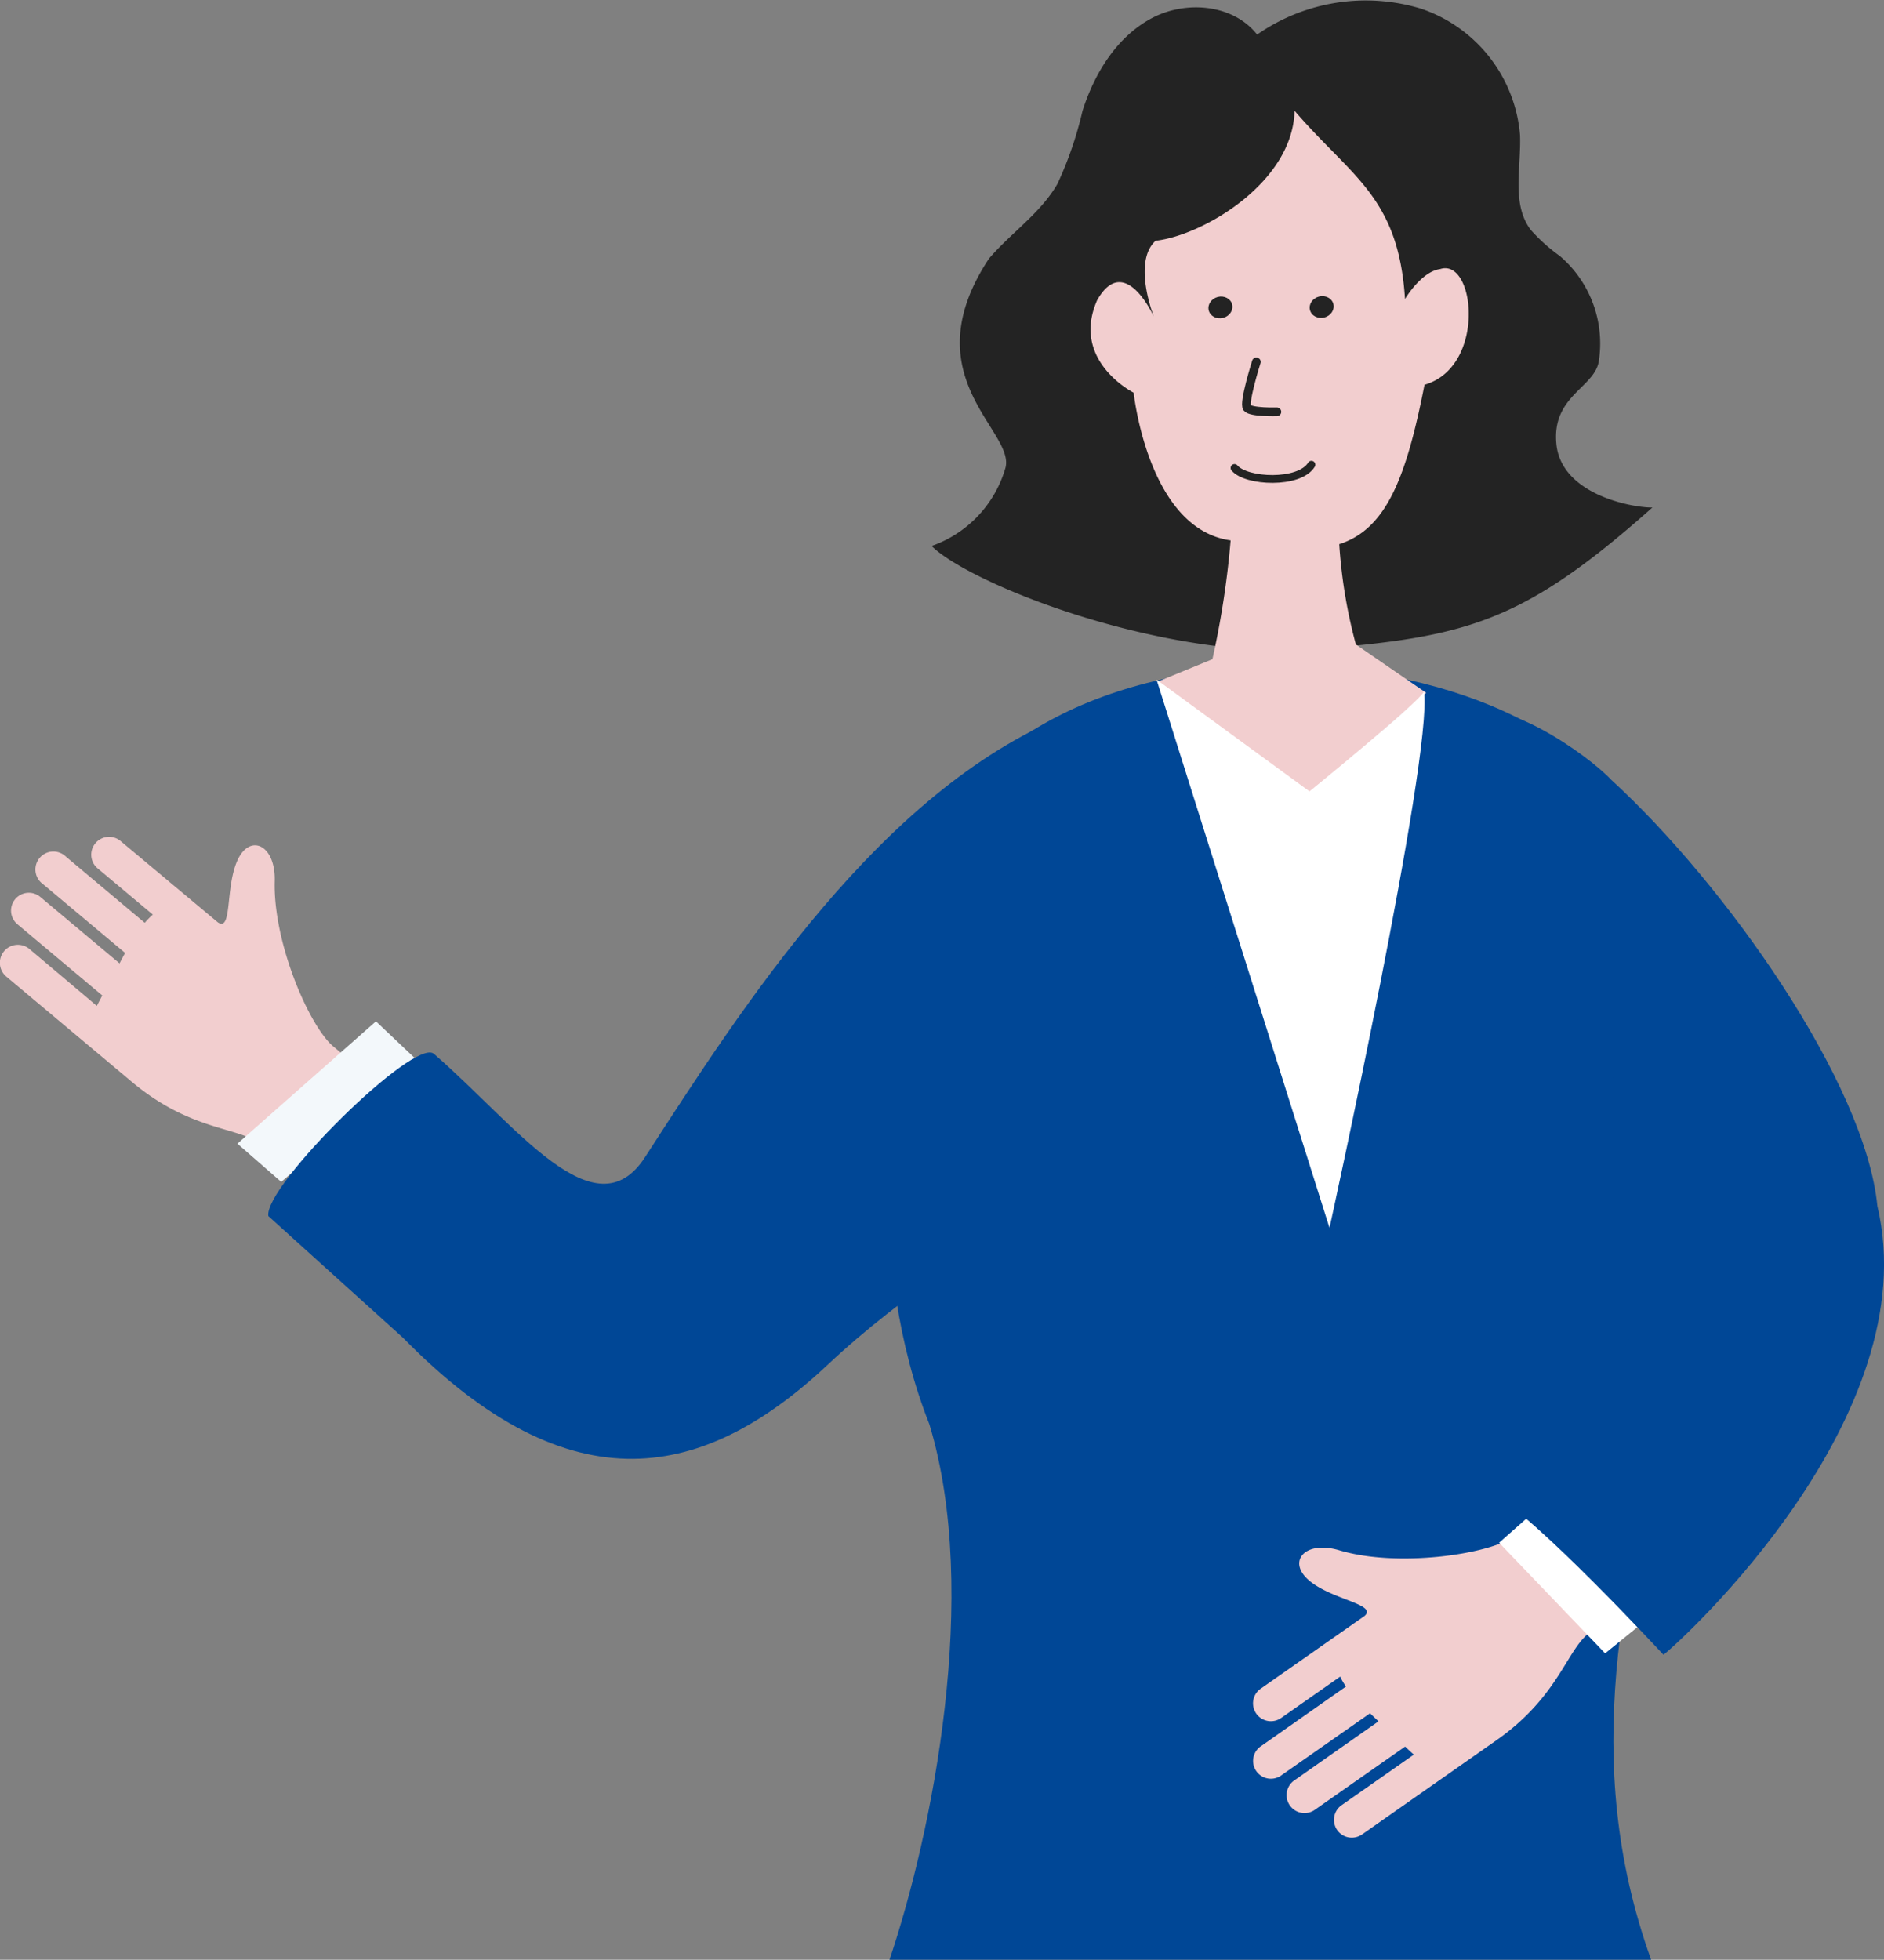 <svg xmlns="http://www.w3.org/2000/svg" viewBox="0 0 144.98 150.76"><rect x="0" y="0" width="144.98" height="150.76" fill="#808080" stroke="none"/><defs><style>.cls-2{fill:#f2cecf}.cls-3{fill:#004796}.cls-4{fill:#232323}.cls-5{fill:#fff}</style></defs><g style="isolation:isolate"><g id="レイヤー_2" data-name="レイヤー 2"><g id="contents"><path class="cls-2" d="M.49 75.13l9.65 8.09c4.6 3.86 8.24 3.42 10 4.86l.89.75 6-7.17-1.37-1.15c-1.86-1.55-4.65-8-4.52-12.73.08-2.78-1.9-3.7-2.86-1.61s-.39 5.52-1.51 4.79L9.28 64.7a1.37 1.37 0 00-1.77 2.1l4.25 3.56a6.16 6.16 0 00-.62.63l-6.08-5.1A1.38 1.38 0 103.29 68l6.34 5.31c-.15.26-.29.53-.43.8L3.1 69a1.37 1.37 0 00-1.76 2.1l6.53 5.48-.42.8L2.26 73a1.38 1.38 0 10-1.77 2.13z"/><path class="cls-2" transform="rotate(-50 28.435 88.96)" d="M23.75 83.19h9.36v11.55h-9.36z"/><path class="cls-3" d="M125.47 63.12c-8.29-16.25-52.4-17.87-56.24 8.4-.83 11.79-2.6 25.67 2.29 38.05 3.94 13 .23 31.41-3.07 41.19h58.61c-11.18-31.12 14.67-54.04-1.59-87.64z"/><path class="cls-4" d="M119.76 34.06c-.3-3.6 2.93-4.25 3.27-6.25a8.85 8.85 0 00-3-8.12 13.44 13.44 0 01-2.23-2c-1.51-2-.73-4.8-.83-7.31a11.25 11.25 0 00-7.64-9.72 14.64 14.64 0 00-12.59 2C94.86.28 91.16 0 88.52 1.46s-4.31 4.22-5.22 7.08a28.37 28.37 0 01-1.93 5.61c-1.3 2.26-3.58 3.77-5.27 5.75-6 9.1 2.06 13.26 1.27 16.1a9 9 0 01-5.68 6c2.66 2.66 15.65 8.06 27.63 8.09 13.05-1 17.29-1.67 27.84-11.05-1.37.04-7.1-.93-7.4-4.98z"/><path class="cls-2" d="M99.62 8.52c-.13 5.55-7.09 9.6-10.69 10-1.81 1.63-.14 5.84-.14 5.84s-2.24-5-4.36-1.27c-2.06 4.68 2.81 7.12 2.81 7.12s1.09 10.48 7.46 11.36a67.85 67.85 0 01-1.4 9.14l-4.14 1.7 10.29 9.89 10.3-9-5.41-3.72a39.17 39.17 0 01-1.28-7.72c3.66-1.16 5.18-5.24 6.56-12.26 4.78-1.38 3.9-9.8 1.2-8.9-1.45.19-2.7 2.3-2.7 2.3-.5-7.88-4.12-9.38-8.5-14.48z"/><path class="cls-5" d="M109.59 53.19c.65 5.18-7.28 41.27-7.28 41.27L89 52.28l11.77 8.6s8.46-6.88 8.82-7.69z"/><ellipse class="cls-4" cx="93.92" cy="23.64" rx=".93" ry=".83" transform="rotate(-14.59 93.954 23.659)"/><ellipse class="cls-4" cx="101.71" cy="23.61" rx=".93" ry=".83" transform="rotate(-14.59 101.74 23.624)"/><path d="M96.68 27.84s-1 3.16-.71 3.53 2.29.31 2.29.31" style="mix-blend-mode:multiply" stroke-width=".67" fill="none" stroke="#232323" stroke-linecap="round" stroke-miterlimit="10"/><path d="M95 36c.9 1.08 5 1.26 5.92-.25" style="mix-blend-mode:multiply" stroke-width=".6" fill="none" stroke="#232323" stroke-linecap="round" stroke-miterlimit="10"/><path fill="#f3f8fb" d="M18.27 87.98l3.37 2.94 10.68-9.14-3.39-3.21-10.66 9.41z"/><path class="cls-3" d="M81.93 55.06C67.73 60.93 57.25 77.25 49.65 89c-3.86 6-9.94-2.45-16.26-7.93-1.5-1.3-13.11 10.2-12.74 12.48L31 102.9c13 13.27 23.31 10.93 32.79 2 10.9-10.29 30.13-19 30.09-25.84-.88-6.63-.58-28.35-11.95-24z"/><path class="cls-2" d="M104.8 141.13l10.32-7.23c4.92-3.44 5.43-7.07 7.28-8.36l.95-.67-5.35-7.67-1.47 1c-2 1.39-9 2.4-13.47 1.06-2.66-.79-4.06.88-2.29 2.35s5.24 1.81 4.24 2.7l-8 5.6a1.37 1.37 0 001.58 2.25l4.54-3.18a4.59 4.59 0 00.45.76l-6.5 4.56a1.37 1.37 0 101.57 2.24l6.78-4.74.65.62-6.53 4.58a1.38 1.38 0 001.58 2.26l7-4.9c.23.22.45.43.67.62l-5.56 3.89a1.37 1.37 0 001.57 2.25z"/><path class="cls-2" transform="rotate(-125 125.396 117.72)" d="M120.72 111.94h9.36v11.55h-9.36z"/><path class="cls-5" d="M127.14 124.25l-3.62 2.94-8.16-8.51 3.09-2.73 8.69 8.3z"/><path class="cls-3" d="M114.93 115c3.12 1.54 13.08 12.3 13.08 12.3 1.46-1.13 20.29-18.36 16.46-34.52C143.54 83.26 132.74 68 124 60c-1.86-2-8.87-6.82-11-4.82-2.31 2.2.48 11 3.3 16.23 5 6.44 11.57 15.56 10.89 22.27-1 10.32-2.66 13.39-12.26 21.32z"/></g></g></g></svg>